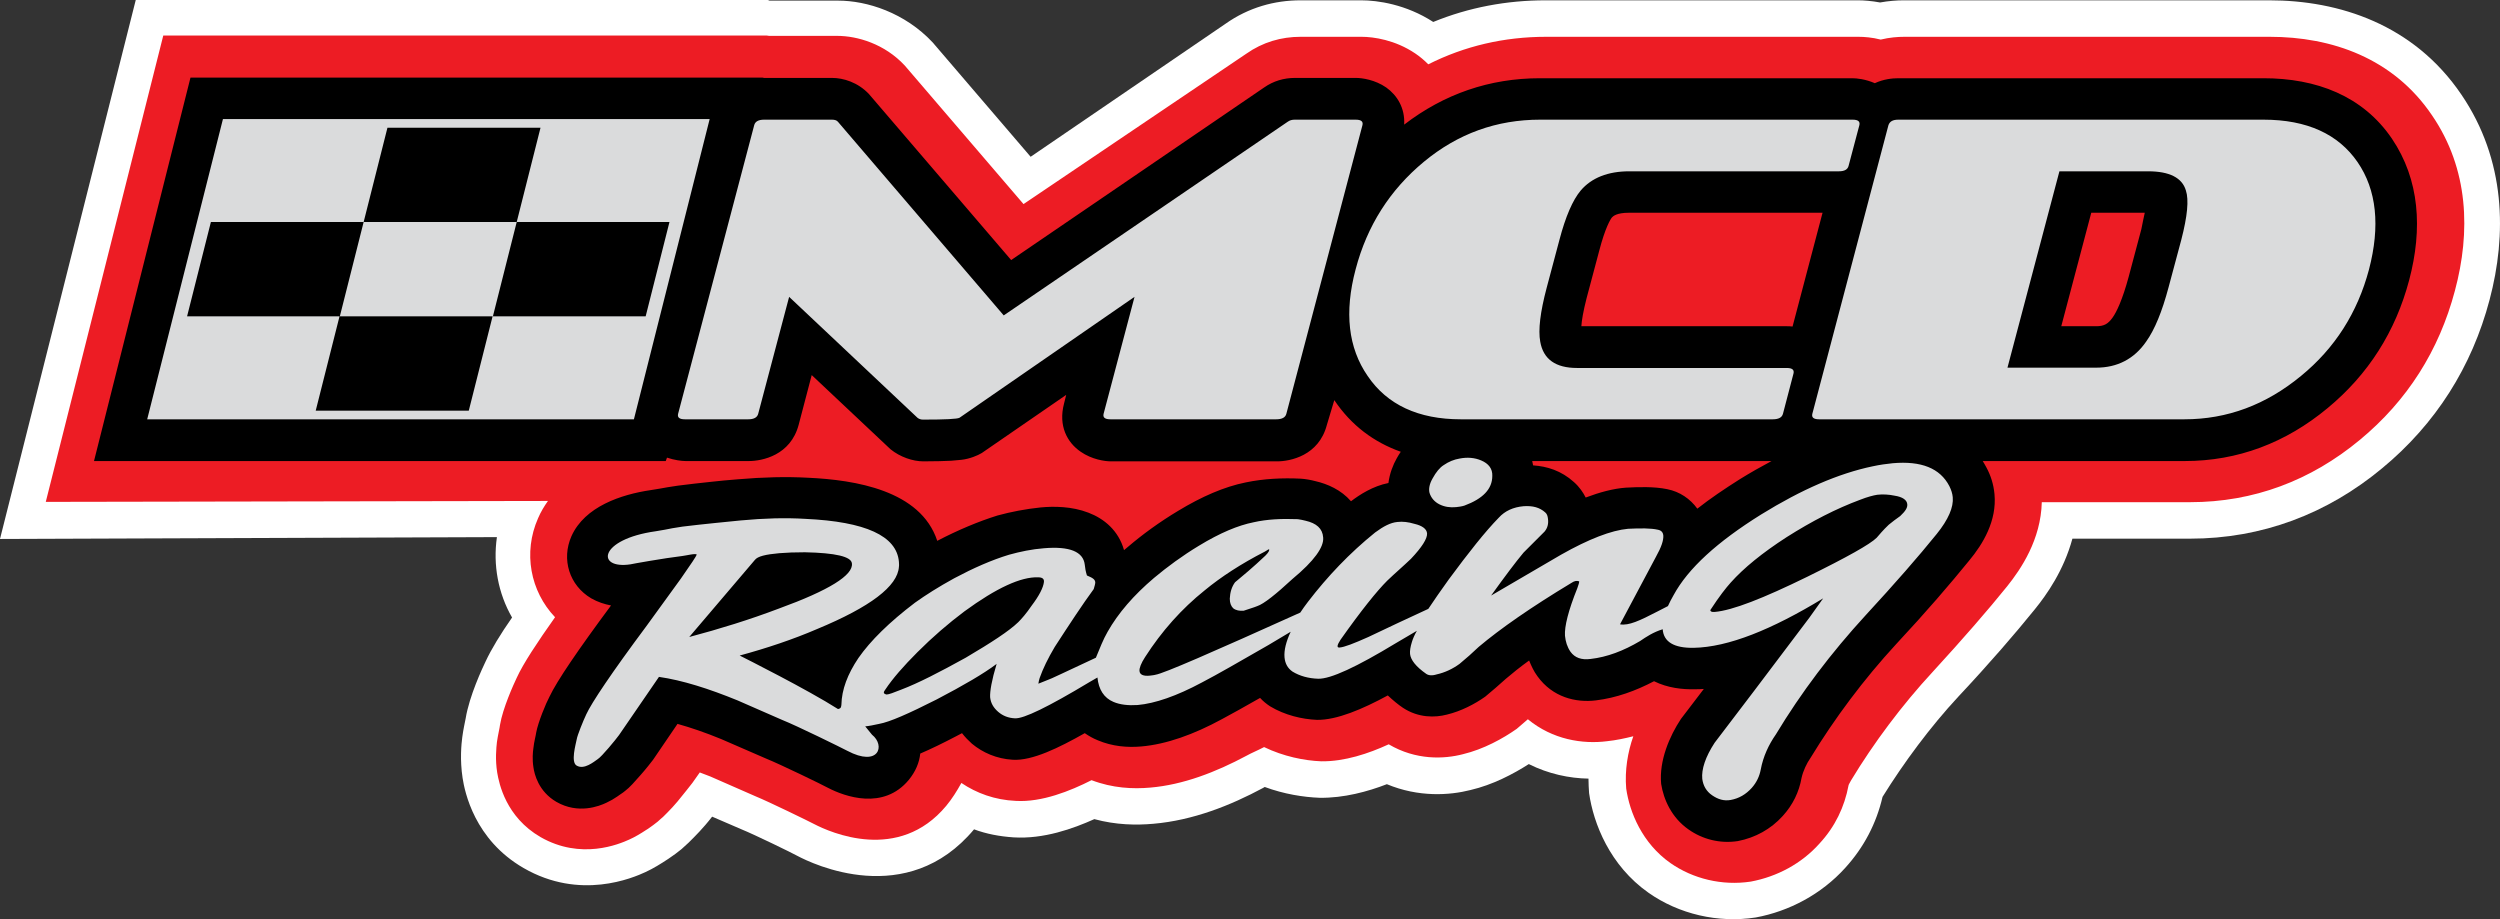 <?xml version="1.0" encoding="UTF-8"?><svg id="Layer_2" xmlns="http://www.w3.org/2000/svg" viewBox="0 0 808.48 297.26"><rect x="0" y="0" width="808.48" height="297.26" fill="#333333" stroke="none"/><defs><style>.cls-1{fill:#fff;}.cls-2{fill:#dadbdc;}.cls-3{fill:#ed1c24;}</style></defs><g id="katman_1"><path class="cls-1" d="M315,268.2c-21.7,26-52.4,11.1-57.1,8.6-1.6-.9-13.9-6.9-18.1-8.6l-9.5-4.1c-.7.9-1.5,1.9-2.2,2.7-1.1,1.3-2.7,3-3.7,4l-1.7,1.7c-.3.3-1.4,1.3-2.3,2.1-1.2,1-2.7,2.1-4.2,3.1-2.4,1.6-5,3.2-7.4,4.3-4.1,1.9-21.2,9.3-39.5-1.3-15.9-9.2-19-24.6-19.7-29.1-.9-5.9-.4-10.9-.1-13.2.3-2.4.9-5,1.1-6.1,1.2-7.3,5.4-16.2,6.4-18.3,1.9-4.1,4.9-9,8.6-14.3-4.5-7.8-6.2-17-4.9-26l-160.7.6L43.9,0h204.3c.4,0,.4.2.8.2h22c9.4,0,21.6,3.9,30.6,13.5l31.7,37,63-43c7.5-5.3,15.9-7.6,24.3-7.6h19.6c5.3,0,14.5,1.3,23.3,7C475,2.4,487.2.1,499.9.1h100.9c2,0,4.5.2,7.2.7,2.8-.5,5.4-.7,7.7-.7h118.1c22.7,0,46.8,7.8,62.2,30.5,14.4,21.2,14.7,45.3,9.1,66.4-5.7,21.6-17.4,40.1-34.7,54.4-17.8,14.8-38.9,22.8-62.2,22.8h-38c-2.8,10.3-8.3,18.1-12.2,22.9-6.4,7.9-14.4,17.2-24.7,28.2-9.1,9.8-17.6,21.3-24.5,32.4-2,8.6-6,16.3-12.1,23-7.7,8.5-18.1,14-28.9,16-12.2,1.9-24.9-1.1-34.7-8-12.5-8.8-17.8-22.4-19.2-32.2-.1-1.5-.2-3.1-.2-4.7-6.2-.1-12.9-1.5-19.3-4.7-5,3.2-11.6,6.7-18.9,8.4-6.7,1.7-16.7,2.4-27-1.9-6.2,2.4-13.9,4.5-21.7,4.4-5.3-.2-11.6-1.2-17.8-3.5l-.5.3c-10.6,5.7-22.7,10.5-35.5,11.6-5.5.5-12.1.4-19.1-1.5-6.9,3.1-16.4,6.5-26.1,5.9-4.5-.3-8.8-1.1-12.8-2.6h0Z"/><path class="cls-2" d="M160.6,64.3l3.9-15.4h-33.9l-3.9,15.4h33.9ZM107.4,79.4h-33.9l-3.9,15.4h33.9l3.9-15.4ZM115.2,109.9l-3.9,15.4h33.9l3.9-15.4h-33.9ZM168.5,94.8h33.9l3.9-15.4h-33.9l-3.9,15.4ZM261.7,212.3l-3.3,1.3,7.5,4.1.7-1.7c.5-1.1,1-2.1,1.5-3.2l2.2-4.2-4.4,1.9c-1.3.7-2.8,1.3-4.2,1.8h0ZM699.2,65v-1.2l-1.1-.4c-.9-.3-2.1-.5-4-.5h-22.9l-12.8,48.5h19c4.4,0,7.5-1.7,10.1-5.3,1.9-2.7,4-7.5,6-15.1l4.1-15.4c1.4-6,1.6-9.2,1.6-10.6h0ZM526.2,62.9c-5.3,0-8.2,1.5-9.9,3.6-1.4,1.7-3.4,5.6-5.3,13l-4.1,15.4c-2,7.8-2.3,12.2-2,14.2.1.5.2.8.3,1.1l.5.6c.5.3,1.5.6,3.7.6h67.8c.9,0,2.6.2,4.2.8l1.8.7,13.2-50h-70.2ZM587.8,143.2c-1.3,0-4-.4-6.3-1.9l-.9-.6-.9.6c-2.2,1.5-4.9,1.9-6.7,1.9h-88.3l2.3,2.8c1.7,2.1,2.8,4.8,2.7,8.1l-.1,2.5,1.9-.2c4.8-.4,9.2.4,13,3.8,2.6,2.2,3.2,5,3.3,6.5l.2,2.3,2.1-.9c5.6-2.6,10.9-4.2,15.5-4.6,3.9-.2,8.2-.4,11.6.4,4.2.7,7,3.7,7.7,7.7l.5,3,2.2-2c4.9-4.3,10.8-8.5,17.4-12.6,9.6-6,18.9-10.5,27.8-13.6l-.5-3.3-4.5.1h0ZM238.5,31l-.8,3.1,3.3-1.6c2-1,4.1-1.3,5.5-1.3h22c2.4,0,5.4.9,7.6,3.2l49.3,57.6,86.1-58.8c2-1.4,4.2-2.1,6.6-2.1h19.7c1.3,0,4,.4,6.3,1.9,2.7,1.8,4.4,5,3.2,9.4l-2.5,9.6,2.9,1.6c2.3-2.5,4.8-4.9,7.5-7.1,12.3-10.2,26.5-15.4,42.4-15.4h100.9c1.3,0,4,.4,6.3,1.9l.9.6.9-.6c2.2-1.5,4.9-1.9,6.7-1.9h118.1c15.8,0,28.6,5.2,36.6,16.9,7.8,11.5,8.8,25.5,4.8,41-4.1,15.4-12.2,28.3-24.5,38.4-12.5,10.4-26.7,15.7-42.5,15.7h-80.3l4.5,3.1c2.6,1.8,4.8,4.2,6.5,7.5,1.1,2,1.8,4.1,2,6.5.5,6.3-2.7,12.2-6.9,17.3-6,7.5-13.7,16.3-23.3,26.7-10.8,11.7-20.3,24.4-28.3,37.6-1.7,2.3-3.1,5.4-3.7,8.5-.6,3.5-2.1,6.7-4.7,9.5-2.9,3.3-6.8,5.4-11.1,6.2-4.2.6-8.2-.4-11.6-2.8-3.8-2.7-5.8-6.8-6.3-10.6-.5-5.6,2-11.8,5.4-16.9,3.6-4.7,8.2-10.8,13.7-17.9l2.9-3.8-4.7,1.2c-4.3,1.1-8.5,1.8-12.4,1.8-3.9.1-8.5-.5-12-3l-.9-.6-.9.5c-6.2,3.6-12.4,5.9-18.7,6.6-5,.7-10.1-.7-13.5-5.4-2-2.8-2.9-5.8-3.2-8.8l-.3-2.8-2.4,1.6c-5.2,3.5-9.5,6.8-12.9,9.7-2.1,1.9-4.4,3.9-6.6,5.8-2.9,2-6.4,3.8-10.1,4.7-2.9.7-6.4.8-9.5-1.3-2-1.4-4.2-3.2-5.9-5.4l-.9-1.2-1.3.7c-9.3,5.3-17.4,8.9-22.8,8.8-4.1-.2-8.5-1.2-12.2-3.5-1.6-1.1-2.9-2.5-3.9-4.1l-.9-1.4-1.4.8c-6.5,3.7-11.6,6.5-15.5,8.5-8.7,4.6-16.7,7.5-23.7,8.1-3.8.3-7.7,0-11.3-1.5-2-.8-3.6-1.9-5-3.2l-.9-.9-1.1.6c-9.5,5.5-17.6,9.6-22.5,9.2-3.9-.2-7.2-1.7-9.8-3.9-1.6-1.3-3-3.1-4-5.1l-.8-1.6-1.6,1.1c-1.7.9-3.4,1.9-5.2,2.8-5.2,2.6-9.7,4.8-13.4,6.3l-1.1.5.1,1.2c.2,2.8-.7,5.7-3.2,8.1-4.9,4.7-12.3,3.7-18.2.5-1.9-1-15.7-7.8-20.5-9.7l-14.4-6.3c-6.6-2.7-12.5-4.7-17.9-6l-1.1-.3-10.3,14.9c-.4.6-2,2.5-3.7,4.5-1.7,1.9-3.8,4.2-5.2,5.1l-1.2.8c-.8.5-1.8,1.1-2.7,1.6-1.9.9-6.3,2.5-10.8-.1-3.5-2-4.3-5.5-4.6-7-.3-1.8-.1-3.4,0-4.6.2-1.9.8-3.9.9-4.7.4-2.4,2.7-7.9,3.8-10,2.1-4.6,9-14.7,20.2-29.8l6.3-8.8-4,.6c-3.9.6-8,.6-11.4-1.5-4.5-2.7-6.2-7.9-4.1-12.7,2.9-6.6,11.6-10.1,21.1-11.4,4.7-.7,5.1-1.1,14-2.1,3-.3,7.4-.9,13.9-1.4,7.9-.7,15.1-.9,21.9-.5,17.9.8,35.9,5.1,37.3,20.9l.2,3,2.4-1.4c1.3-.8,2.7-1.6,4.2-2.4,6.6-3.5,13.1-6.3,19.1-8.1,4-1.1,8.4-2,12.8-2.4,7.2-.6,19.1.1,21.1,10.8l.1.5c1.3,1.3,2.2,2.4,2.8,3.8l1,2.3,1.8-1.8c1.5-1.5,3-2.9,4.7-4.3,4.6-3.9,9.8-7.7,15.5-11.1,7.3-4.4,13.9-7.3,20-8.5,5.2-1.1,10.6-1.4,16.3-1.1,1.2.1,2.5.4,3.7.6,4.2.9,8.4,3.3,10.4,7.7l.9,2.1,1.7-1.5c1.1-1,2.4-2,3.5-3,3-2.3,6.9-4.5,11.1-4.9l3.2-.2-.2-1.8c-.4-3.1.6-6.2,2-8.5,1.2-2.2,2.6-4.4,4.8-6.1l2.8-2.2-3.5-.7c-10.2-2.2-18.6-7.4-24.5-16.1-2-2.9-3.6-5.9-4.7-9.1l-1.8-5-6.3,23.9c-1.6,6.1-7.3,7.5-10.5,7.5h-53.7c-1.3,0-4-.4-6.3-1.9-2.7-1.8-4.4-5-3.2-9.4l4.8-18.1-40,27.6c-2.9,1.6-10.1,1.8-15.8,1.8-2.2,0-4.9-.9-6.8-2.5l-32.5-30.5-6.7,25.5c-1.6,6.1-7.3,7.5-10.5,7.5h-20.5c-1.3,0-4-.4-6.3-1.9-.4-.3-.8-.6-1.2-.9l-2.1-2-1.2,4.8H37.3l28.3-111.9h172.9Z"/><path class="cls-3" d="M210.4,140.5l27-107.1H69.7l-27,107.1h167.7ZM297.3,183.6c.1-1,.1-1.9,0-2.7-1.2-13.3-16.6-17.6-34.9-18.5-6.7-.4-13.9-.2-21.6.5-6.4.6-10.8,1.1-13.8,1.4-8.9,1-9.3,1.4-14,2.1-9.4,1.3-16.8,4.7-19.1,9.9-1.6,3.6-.4,7.5,3,9.5,2.7,1.6,6.1,1.7,9.4,1.2.2,0,5.3-1,10.4-1.8l-10,13.8c-11.2,15.1-18,25.1-20,29.4-1,2.1-3.2,7.4-3.6,9.4-.1.8-.7,2.8-.9,4.6-.1,1.1-.2,2.5,0,3.9.2,1.3.9,3.8,3.3,5.2,3.4,2,6.8.8,8.5,0,.9-.4,1.7-.9,2.4-1.4l1.2-.8c.6-.4,1.1-.8,1.4-1.1l1-1c.7-.7,1.5-1.6,2.3-2.5,1.5-1.8,3.1-3.7,3.6-4.4l11.1-16.2c6.3,1.2,13.2,3.5,21.1,6.7l14.4,6.3c4.9,2,18.9,8.8,20.7,9.8,5.3,2.8,11.8,4.1,15.7-.5,2.3-2.7,2.2-5.9,1.2-8.6,4.2-1.4,9.9-4,16.7-7.5,3.7-1.9,7-3.8,9.9-5.4v.7c.3,3.5,2.1,6.2,4.4,8.1,2.2,1.9,5.1,3.1,8.3,3.3,4.4.3,13-4.1,24.2-10.7,1.4,2.2,3.4,4,6.1,5.1,3.1,1.3,6.6,1.6,10.1,1.3,6.5-.6,14.2-3.3,22.7-7.9,4.6-2.4,11.2-6.1,19.5-11,.5,2.9,2.1,5.4,4.7,7.2,3.2,2,7.1,2.9,10.9,3.1,5.3.1,14.2-4.1,25.2-10.6,1.1,3.4,4,6.1,7,8.1,2.3,1.5,5,1.6,7.4,1,3.4-.8,6.6-2.4,9.3-4.3,2.2-1.8,4.4-3.8,6.4-5.6,5.1-4.3,12-9.3,20.7-14.9-.8,3-1.2,5.7-1,8,.2,2.6,1.1,5.3,2.8,7.7,2.7,3.8,6.9,4.9,11.2,4.4,6.2-.7,12.2-3.1,18.1-6.5.7-.4,1.4-.9,2.1-1.4,2.9,3.4,7.8,4.4,12.5,4.3,7.4-.1,15.7-2.4,24.6-6.2-9.3,12.3-16.6,22-22,29-3.3,5-5.3,10.4-4.9,15.2.5,3.3,2.1,6.6,5.3,8.8,2.8,2,6.2,2.9,9.8,2.4,3.8-.7,7.1-2.6,9.7-5.5,2.3-2.5,3.6-5.3,4.1-8.3.7-3.6,2.2-6.9,4.1-9.6,8.1-13.3,17.7-26.1,28.5-37.9,9.6-10.4,17.2-19.2,23.2-26.6,4.1-5,6.8-10.3,6.3-15.5-.2-1.9-.8-3.8-1.7-5.5-4.3-8.4-13-11-23.2-10.1-2.2.2-4.6.6-7.1,1.1-11.7,2.5-24.3,7.9-37.7,16.2-14.4,8.9-24.8,18.1-30.1,28-.4.8-.8,1.5-1.2,2.2l-1.1.6,5.5-10.4c1.8-3.2,3.3-6.6,3-9.8-.3-3.4-2.6-5.8-5.8-6.4-3-.6-7-.6-11-.4-6.1.5-13.6,3.4-22,8.1,1.3-2.1,1.7-4.5,1.5-6.6-.1-1.3-.5-3.6-2.5-5.4-3.1-2.8-6.8-3.6-10.8-3.3-2.4.2-4.7.8-6.8,1.9,1.2-1.9,1.9-4.1,1.9-6.7.1-4.8-2.8-8.1-6.6-9.8-3.1-1.3-6.5-1.6-9.8-.9-2.5.4-4.8,1.4-7,2.8-2.3,1.4-4,3.7-5.3,6.1-1.4,2.5-2.3,5.7-1.3,8.8.5,1.5,1.3,2.8,2.3,4l-.6-.2c-2.6-.8-5-1-7.3-.8-3.6.3-6.9,2.2-9.9,4.4-3.3,2.7-6.4,5.5-9.4,8.4.3-1.2.4-2.3.3-3.5-.5-5.8-4.8-8.8-9.5-9.9-1.1-.3-2.3-.5-3.3-.6-5.5-.2-10.6,0-15.6,1.1-5.8,1.1-12.1,3.9-19.2,8.2-5.6,3.4-10.7,7.1-15.2,10.9-7,5.9-12.3,12.1-16.1,18.8-1.3,2.3-2.3,4.6-3.3,7.2l-4.8,2.3c4.6-7,8.6-13.1,12.1-17.9l.6-1.2c.2-.6.4-1.2.5-1.7.1-.6.3-1.5.2-2.6-.1-1.6-.8-3.1-2.2-4.4-.3-.3-.7-.6-1.1-.8l-.1-.6c-1.1-9.2-10.8-10.4-18.6-9.8-4.2.4-8.4,1.2-12.3,2.3-5.9,1.8-12.2,4.5-18.6,8-5,2.7-9.1,5.4-12.9,8.1,1.4-2,2.3-4.3,2.4-6.7h0ZM474,140.5h101c2.6,0,6.2-1,7.7-4.6.9,3.7,5.4,4.6,7.2,4.6h118.1c15.1,0,28.8-5.1,40.9-15.2,11.8-9.7,19.7-22.1,23.6-37.1,4-15.1,2.9-28.3-4.4-39-7.4-10.9-19.3-15.8-34.5-15.8h-118.1c-2.6,0-6.2,1-7.7,4.6-.9-3.7-5.4-4.6-7.2-4.6h-101c-15.3,0-28.9,5-40.8,14.8-10.2,8.4-17.5,18.9-21.8,31.3l10-37.9c1.8-6.7-4.8-8.2-7.1-8.2h-19.7c-1.9,0-3.6.5-5.2,1.6l-88,60-50.8-59.3c-1.6-1.8-3.9-2.4-5.7-2.4h-22c-2.8,0-6.9,1.1-8,5.6l-24.5,93.4c-1.8,6.7,4.8,8.1,7.1,8.1h20.5c2.8,0,6.9-1.1,8-5.6l7.8-29.6,35.5,33.4c1.5,1.2,3.5,1.8,5.1,1.8,3.7,0,6.5-.1,8.6-.1,1.1-.1,2-.1,2.7-.2,1.5-.2,2.6-.7,3.2-1l45.6-31.5-6.5,24.7c-1.8,6.7,4.8,8.1,7.1,8.1h53.7c2.8,0,6.9-1.1,8-5.6l11.4-43.2c-2.1,12.4-.4,23.4,6,32.6,7.4,11.1,19.2,16.3,34.2,16.3h0ZM449.1,240.7c-6.5,3-14.3,5.6-21.8,5.5-5.5-.2-12.3-1.6-18.5-4.6-2.1,1.1-4.1,1.9-5.7,2.8-9.9,5.3-20.5,9.4-31.1,10.3-5.6.5-12.2.2-19-2.4-6.9,3.5-16.1,7.2-24.5,6.7-6.8-.3-12.7-2.5-17.6-5.8-1.5,2.7-3,5.1-4.9,7.4-15.4,18.5-37.5,8.6-42.7,5.9-1.7-.9-14.6-7.2-19-9l-14.6-6.4-3.4-1.3-2.4,3.4c-.7.9-2.9,3.7-4.8,6-1,1.2-2.3,2.6-3.2,3.5l-1.5,1.5c-.3.2-1,.9-1.7,1.5-.9.7-1.9,1.5-3.1,2.3l-.8.5c-1.5,1-3.5,2.2-5.3,3-3.3,1.5-15.6,6.7-28.7-.8-11.2-6.5-13.4-17.3-14-20.8-.7-4.3-.3-8.1-.1-9.9.3-2.2.9-4.6,1-5.6.9-5.4,4.4-13.1,5.4-15.2,2.1-4.6,6.6-11.4,12.4-19.6-8-8.4-10.4-20.9-5.5-32,.9-2.1,2-3.9,3.2-5.6l-162.4.3L52.8,11.5h195.2c.4,0,.4.1.7.1h22c6.6,0,15.4,2.6,21.9,9.6l38.4,44.8,72-48.6c5.4-3.8,11.4-5.5,17.6-5.5h19.7c3.9,0,10.9,1,17.4,5.4,1.5,1,2.9,2.2,4.2,3.5,11.7-5.9,24.5-8.9,38.1-8.9h101c1.9,0,4.5.2,7.2.9,2.9-.7,5.5-.9,7.7-.9h118.1c20.1,0,40,6.9,52.5,25.4,11.9,17.4,12.5,37.7,7.4,56.7-5.1,19.3-15.4,35.6-30.8,48.3-15.8,13.1-34.3,20.1-54.8,20.1h-48c-.3,12.1-6.7,21.6-11.2,27.2-6.2,7.7-14.2,16.9-24.1,27.7-9.9,10.7-19.1,23-26.4,35.1-.1.2-.4.7-.6,1.1-.1.2-.2.4-.2.5-1.3,6.9-4.3,13.3-9.4,18.8-5.8,6.5-13.7,10.7-22.2,12.3-9.3,1.4-18.7-.9-26-6-9.1-6.4-13.2-16.4-14.3-24.1-.5-5.9.5-11.8,2.3-16.9-2.8.7-5.6,1.3-8.5,1.6-7.9,1-17.6-.5-25.6-7.1l-3.6,3.1c-4.4,3.1-10.7,6.6-17.4,8.2-6.1,1.6-15.2,2-24-3.2h0ZM164.7,66.6h-39.1l5.2-20.5h39.1l-5.2,20.5ZM112.7,76.7l-5.2,20.4h-39l5.2-20.4h39ZM115.4,107.2h39.1l-5.2,20.5h-39.1s5.2-20.5,5.2-20.5ZM167.4,97.2l5.2-20.5h39.1l-5.1,20.4-39.2.1h0ZM400.8,202.3c-10.4,4.6-17.6,7.7-21.9,9.4,4.6-6.5,9.9-12.2,15.9-16.9.2,1.9.9,4.2,2.9,5.8.9.9,2,1.4,3.1,1.7h0ZM283,200.5c-3.2,3.2-5.9,6.2-8,9.3-2.6,3.8-4.5,7.8-5.5,11.6-4.9-2.8-10.5-5.8-15.4-8.4,4.7-1.6,9.3-3.3,13.7-5.2,5.7-2.3,10.8-4.7,15.2-7.3h0ZM567.1,189.3c3.7-3.7,8.6-7.5,15-11.6,7.9-5.1,15.5-8.9,22.9-11.6,1.7-.7,3.3-1.1,4.4-1.3h.9l-1.2.9c-1.9,1.8-3.4,3.5-4.2,4.5-1.7,1.5-8.2,5.3-21,11.6-6.7,3.2-12.2,5.7-16.8,7.5h0ZM331,193c-1.6,2.3-2.8,3.7-3.6,4.4-2.5,2.4-7.7,5.9-16.1,10.8-2.6,1.5-5.1,2.8-7.4,4,4-3.9,8.2-7.4,12.5-10.6,6-4.4,10.9-7.1,14.6-8.6h0ZM269.3,183.9l-.5.3c-3.5,2.2-9.1,4.8-17.1,7.7-4.1,1.6-8.3,3-12.5,4.4l10.4-11.9c1.1-.3,2.6-.5,4.4-.6,2.3-.2,4.8-.3,7.8-.3,3.1,0,5.6.2,7.5.4h0ZM474.5,168.6c.8-.1,1.5-.3,2.3-.6,1.3-.5,2.5-1,3.6-1.6-4.1,4.6-8.8,10.7-14.2,18-2.3,3.1-4.3,6-5.9,8.5l-8.6,4-4,1.9c2.7-3.4,4.8-5.8,6.4-7.4,2.5-2.4,5.3-4.8,7.8-7.2,1.8-2,3.5-3.9,4.6-5.7,1-1.6,2.2-3.9,2-6.5-.1-1.5-.7-2.8-1.4-3.8,1.9.6,3.9.6,5.8.5.5.1,1,0,1.6-.1h0ZM703.6,63c.5,1.4.5,5.4-1.6,13.2l-4.1,15.4c-2,7.7-4.2,12.9-6.4,15.9-3,4.3-6.9,6.3-12.2,6.3h-22.2l14.1-53.5h24.9c6.2,0,7.2,1.8,7.5,2.7h0ZM602.4,57.9l-15.9,60.3c-1-3.6-5.4-4.4-7.2-4.4h-67.8c-5.1,0-6.5-1.7-7-4.4-.5-2.6-.1-7.5,2-15.3l4.1-15.4c2-7.5,4.1-11.9,5.9-14,2.3-2.7,6-4.5,11.8-4.5h67.8c1.9.1,4.5-.4,6.3-2.3Z"/><path d="M72.1,38.5l-24.5,97.1h157.4l24.5-97.1c-.1,0-157.4,0-157.4,0ZM427.9,173.8c-.2-2.9-2.2-4.6-5.7-5.4-.8-.2-1.7-.4-2.5-.5-5.2-.2-9.9,0-14.3,1-5,1-10.8,3.4-17.7,7.6-5.3,3.2-10.2,6.8-14.5,10.4-6.6,5.6-11.6,11.4-15,17.4-1.5,2.6-2.5,5.3-3.8,8.4-9.7,4.5-14.8,7-15.6,7.2l-3,1.2c.1-.6.2-1.2.4-1.8,1.1-3.1,2.7-6.4,4.9-10.1,4.8-7.4,9-13.8,12.6-18.7.3-1,.5-1.7.5-2.2-.1-.8-.5-1.3-2.7-2.2-.4-1.3-.6-2.4-.7-3.5-.5-4.2-4.9-6-13.2-5.3-3.9.3-7.7,1.1-11.3,2.1-5.6,1.7-11.5,4.3-17.7,7.6-5.1,2.8-9.2,5.4-12.7,7.9-8.3,6.3-14.4,12.3-18.3,17.9-3.5,5.2-5.4,10.2-5.5,15.1-.1.6,0,1.2-1.1,1.4-9.9-6.3-30-16.4-31.8-17.3,8.8-2.4,17.2-5.2,25.1-8.6,17.1-7.1,26-13.8,26.4-20.1.1-.6,0-1.1,0-1.6-.7-8.4-10.8-13-30.2-13.9-6.5-.4-13.4-.2-20.9.5-6.4.6-10.7,1.1-13.7,1.4-8.8.9-9.1,1.4-13.8,2.1-18.6,2.6-19.4,12.4-8.2,10.7.3-.1,10.9-2,16.8-2.7,1-.1,4.6-1,4.6-.4-.1.4-1.8,3-5.1,7.7l-11.1,15.3c-11.4,15.3-17.8,24.9-19.5,28.6-1,2.1-2.9,6.8-3.1,8.1-.3,1.6-2,7.4,0,8.5,2.4,1.4,5.5-1.2,6.8-2.1,1.3-.8,5.9-6.4,6.9-7.8l12.9-18.8c7.6,1.1,16.1,3.8,25.4,7.6l14.4,6.3c5,2,19.2,9,21.1,10,10.2,5.4,12.4-1.7,8-5.2l-2.2-2.7c1.2-.1,2.7-.4,4.5-.8,3.4-.6,9.5-3.3,18.6-7.9,8.8-4.6,15.3-8.4,19.4-11.5-1.6,5.3-2.2,8.9-2.1,10.8.2,1.9,1.1,3.4,2.6,4.7s3.3,2,5.4,2.1c2.8.2,10.8-3.7,24.1-11.7l2.6-1.5c.4,3.9,2.1,6.6,5.2,7.9,2.1.9,4.8,1.2,7.8,1,5.6-.5,12.6-2.9,20.8-7.3,5-2.6,12.1-6.7,21.5-12.1l7.2-4.3c-1.5,3.2-2.2,6-2,8.3.2,2,1,3.5,2.6,4.6,2.3,1.4,5.1,2.2,8.3,2.3,4,.1,12.4-3.8,25.1-11.5l6.8-4c-.8,1.4-1.3,2.6-1.6,3.6-.5,1.6-.7,2.9-.6,3.9.2,1.9,1.9,4.1,5.2,6.4.7.5,1.8.7,3.4.2,2.7-.6,5.2-1.8,7.4-3.4,2.2-1.8,4.2-3.6,6.2-5.5,7-5.9,16.9-12.8,30-20.7.9-.6,1.6-.8,2.5-.5,0,.4-.2,1.1-.6,2.2-2.9,7.2-4.2,12.4-4,15.4.2,1.9.7,3.6,1.8,5.2,1.4,1.9,3.5,2.7,6.5,2.3,5.3-.6,10.6-2.6,16-5.8,1.9-1.3,4.3-2.9,7.3-3.8.3,4.1,3.7,6.1,10,6,11.2-.2,25.3-5.9,41.9-16l-4.5,6.3c-13.5,17.9-23.6,31.3-30.6,40.4-3,4.6-4.3,8.6-4,11.7.3,2.2,1.3,4,3.2,5.3,1.9,1.3,3.8,1.9,6,1.5,2.7-.5,4.9-1.8,6.8-3.9,1.6-1.8,2.5-3.8,2.9-5.9.8-4.3,2.6-8.1,4.9-11.4,8.2-13.6,17.9-26.4,29-38.5,9.5-10.3,17.1-19,23-26.3,3.8-4.7,5.5-8.7,5.2-11.9-.1-1.2-.5-2.4-1.1-3.6-3-5.8-9.1-8.2-18.3-7.4-2,.2-4.2.5-6.5,1-11,2.3-23,7.5-36.1,15.6-14.1,8.8-23.6,17.4-28.3,26.1-.7,1.2-1.3,2.4-1.8,3.5l-3.5,1.8c-5.6,2.9-9.2,4.6-12,4.1l11.6-21.8c1.8-3.2,2.5-5.4,2.4-6.9-.1-1.1-.7-1.7-1.8-1.9-2.2-.5-5.5-.5-9.6-.3-5.4.5-12.7,3.3-21.7,8.4l-22.6,13.2c4.4-6.1,7.9-10.8,10.5-13.9l6.8-6.8c1-1.2,1.3-2.6,1.1-4.1-.1-.9-.3-1.6-.9-2.1-1.8-1.6-4-2.2-7-2-3.3.3-6,1.5-8,3.7-4.4,4.5-9.7,11.2-16.2,20-2.6,3.6-4.8,6.8-6.6,9.5l-9.9,4.6-9.5,4.5c-4.7,2.1-7.8,3.3-9.3,3.4-1,.1-.8-.8.3-2.5,6.7-9.5,11.8-15.8,15.1-19.1,2.5-2.4,5.2-4.7,7.7-7.1,3.5-3.7,5.3-6.5,5.2-8.2-.1-1.4-1.5-2.5-4.1-3.1-2-.6-3.8-.8-5.5-.6-2.2.2-4.5,1.4-7.2,3.4-8.3,6.7-15.4,14.2-21.7,22.4-.9,1.2-1.8,2.4-2.5,3.5-28.6,12.9-44.2,19.7-46.8,20.1-.7.2-1.3.2-1.9.3-2,.2-3.2-.3-3.3-1.5-.1-.9.5-2.5,1.8-4.5,5.4-8.4,11.8-15.6,19.3-21.6,5.2-4.3,11.8-8.6,19.4-12.5.9-.6,1.4-.8,1.4-.8.2.4-.2,1.1-1.2,2.1-4,3.8-7.4,6.6-9.8,8.6-1.1,1.5-1.6,3.3-1.7,5.3,0,1.4.4,2.4,1.1,3.1.9.7,2,.9,3.4.8,1.7-.6,3.2-1,4.4-1.5,2.1-.7,6-3.8,11.4-8.8,7-5.8,10.2-10.3,9.9-13.4h0ZM766.1,87.2c3.7-14.1,2.5-25.8-3.7-34.8s-16.3-13.7-30.4-13.7h-118.1c-1.8,0-2.8.6-3.2,1.8l-24.6,93.3c-.3,1.2.4,1.8,2.2,1.8h118.1c13.9,0,26.4-4.7,37.7-14,11-9,18.3-20.5,22-34.4h0ZM416,133.8l24.6-93.3c.3-1.2-.4-1.8-2.2-1.8h-19.7c-.9,0-1.6.2-2.3.7l-91.8,62.6-53.6-62.6c-.4-.5-1.1-.7-1.9-.7h-22c-1.8,0-2.9.6-3.2,1.8l-24.6,93.3c-.3,1.2.4,1.8,2.2,1.8h20.5c1.8,0,2.9-.6,3.2-1.8l10-37.8,41.5,39.1c.5.4,1.1.6,1.8.6,7.2,0,11.1-.2,11.8-.6l56.6-39.1-10,37.8c-.3,1.2.4,1.8,2.2,1.8h53.6c1.9,0,3-.6,3.3-1.8h0ZM576.6,133.8l3.4-13c.3-1.2-.4-1.8-2.2-1.8h-67.8c-6.9,0-10.9-2.8-11.9-8.5-.7-3.8,0-9.6,2.1-17.5l4.1-15.4c2-7.6,4.3-12.9,6.9-16,3.5-4.1,8.8-6.2,15.7-6.2h67.8c1.8,0,2.8-.6,3.1-1.7l3.5-13.2c.3-1.2-.4-1.8-2.2-1.8h-101c-14.1,0-26.6,4.5-37.6,13.6s-18.4,20.7-22.1,34.8c-3.7,13.9-2.4,25.4,3.9,34.5,6.3,9.3,16.4,14,30.1,14h100.9c1.9,0,3-.6,3.3-1.8h0ZM482.6,153.9c.1-2.3-1.2-4-3.6-5-2.1-.9-4.5-1.1-7-.6-1.8.3-3.5,1-5.1,2.1-1.3.8-2.5,2.3-3.6,4.3-1.1,1.9-1.3,3.5-1,4.7.5,1.6,1.6,2.9,3.2,3.7s3.4,1.1,5.4.9c.8-.1,1.8-.2,2.7-.5,5.9-2.2,9-5.3,9-9.6h0ZM572.9,149.1h-77.4c.1.5.2.9.3,1.4,4.5.3,9.1,1.7,13.2,5.4,1.8,1.6,3,3.4,3.8,5,4.5-1.7,8.9-2.9,13-3.2,3.9-.2,9.1-.4,13.4.5,4,.8,7.4,3.1,9.7,6.3,4.2-3.3,8.8-6.4,13.7-9.5,3.4-2.1,6.9-4.1,10.3-5.9h0ZM454.1,40.3c12.9-9.9,27.6-15,43.9-15h101c1.5,0,4.3.3,7.3,1.6,2.8-1.3,5.6-1.6,7.6-1.6h118.1c17.1,0,32.1,5.7,41.5,19.5,9,13.3,10,29.2,5.6,45.8s-13.2,30.5-26.4,41.4c-13.5,11.2-29,17.1-46.2,17.1h-65.3c.4.7.8,1.3,1.2,2.1,1.4,2.6,2.3,5.4,2.6,8.6.8,8.6-3.7,16.1-8.2,21.5-6.1,7.5-13.8,16.5-23.6,27-10.5,11.4-19.9,24-27.7,36.8-1.2,1.7-2.4,4.2-2.9,6.5-.8,4.5-2.8,8.7-6.1,12.3-3.8,4.2-8.8,7-14.5,8.1-5.8.9-11.5-.6-16-3.8-5.4-3.8-8-9.6-8.8-14.7-.7-7.5,2.7-15.4,6.4-21l7.4-9.7c-1,.1-2,.1-3,.1-3.8.1-8.7-.4-13.1-2.6-5.9,3.1-12.2,5.4-18.8,6.2-6.5.8-14-1-18.9-7.8-1.2-1.6-2-3.4-2.7-5.1-2.9,2.1-5.4,4.1-7.5,5.9-2,1.8-4.5,4-6.7,5.8-3.4,2.4-7.8,4.7-12.4,5.8-3.8,1-9.2,1.1-14.2-2.2-1.5-1-3.2-2.4-4.9-4-8.1,4.4-16.5,8-22.9,7.9-4.8-.2-10.4-1.5-15.2-4.4-1.2-.8-2.3-1.7-3.2-2.7-5.1,2.9-9.2,5.2-12.4,6.9-9,4.9-17.9,8.1-26,8.8-4.5.4-9.4,0-14.1-2-1.5-.6-2.9-1.4-4.2-2.3-8.3,4.7-17,9-23.3,8.6-5.2-.3-9.7-2.3-13.2-5.2-1.1-1-2.2-2.1-3.2-3.4l-1.9,1c-4.2,2.2-8.1,4.1-11.6,5.6-.3,2.9-1.5,5.8-3.7,8.5-8.2,9.9-20.7,5.4-26.1,2.6-1.8-1-15.4-7.6-20.1-9.5l-14.5-6.3c-5.1-2.1-9.8-3.7-14.1-4.9l-7.9,11.6c-.6.8-2.4,3.1-4.1,5-.9,1-1.9,2.1-2.6,2.9l-1.2,1.2c-.4.3-1.4,1.3-2.7,2.1l-1,.7c-1,.7-2.2,1.4-3.5,2-2.3,1.1-9.1,3.8-16.2-.3-5.8-3.4-7.1-9-7.4-11.2-.4-2.5-.2-4.9,0-6.2.2-2,.8-4.1.9-5,.6-3.3,3.2-9.6,4.3-11.6,2.4-5.1,9.3-15.2,19.9-29.5-2.1-.4-4.3-1.1-6.4-2.3-7.1-4.2-9.7-12.6-6.4-20.1,4.3-9.6,16.1-13.5,25.6-14.9,4.8-.7,5.2-1.1,14.2-2.1,3.1-.3,7.5-.9,14-1.4,8.2-.7,15.7-.9,22.8-.5,15,.7,36.3,4,41.7,20.4,6.7-3.5,13.4-6.3,19.5-8.2,4.4-1.2,9.1-2.1,13.9-2.6,4.2-.4,10.1-.4,15.5,1.7,5,1.9,9.7,5.7,11.5,12.1l1.2-1c4.8-4.1,10.3-8.1,16.3-11.7,7.6-4.6,14.9-7.8,21.9-9.2,5.8-1.2,11.8-1.5,17.8-1.2,1.5.1,3.2.4,4.7.8,3.9.9,8.3,2.8,11.5,6.5,2.9-2.2,7.1-4.9,12.1-5.9.4-3.1,1.5-5.9,2.7-8,.4-.7.8-1.4,1.3-2.1-8.7-3.1-16-8.5-21.5-16.7l-2.4,8c-2.6,10-11.9,11.8-16.1,11.8h-53.7c-2,0-6.2-.6-9.8-3.1-4.4-3-7.3-8.4-5.4-15.6l.7-2.8-27.3,18.8c-1.3.8-3.9,1.9-6.6,2.2-.8.1-1.9.2-3.3.3-2.1.1-5.1.2-9,.2-3.4,0-7.5-1.4-10.6-3.9l-25.5-24-4.2,16c-2.6,10-11.9,11.8-16.1,11.8h-20.5c-1.3,0-3.6-.3-6-1.1l-.4,1.1H30.4L61.6,25.1h185c.2,0,.3.1.5.1h22c3.6,0,8.3,1.4,11.9,5.2l46,53.7,81.8-55.8c3-2.1,6.4-3.1,10-3.1h19.7c2,0,6.2.6,9.8,3.1,3.5,2.5,6.1,6.6,5.8,12h0ZM511.4,105.5h66.5c.5,0,1.1,0,1.8.1l9.7-36.8h-62.6c-4,0-5.1,1.1-5.5,1.5-.5.6-2.2,3.4-4.1,10.7l-4.1,15.4c-1.1,4.3-1.6,7.3-1.7,9.1h0ZM68.2,71.8h49.4l7.7-30.5h49.5l-7.7,30.5h49.4l-7.7,30.5h-49.5l-7.7,30.5h-49.5l7.7-30.5h-49.3l7.7-30.5h0ZM117.6,71.8l-7.7,30.5h49.5l7.7-30.5s-49.5,0-49.5,0ZM607.1,160c1.8-.2,3.7-.1,5.6.3,2.6.4,4,1.4,4.1,2.8.1,1.1-.6,2.2-2.3,3.8-1.3.9-2.6,1.9-3.7,2.8-1.9,1.8-3.1,3.3-3.9,4.2-2.1,2.1-9.6,6.3-22.4,12.6-14.3,7-24.2,10.9-30,11.4-1,.1-1.4-.2-1.4-.6,3-4.6,5-7.1,6.6-8.9,4.2-4.7,10.2-9.6,18.1-14.7,8.2-5.2,16-9.2,23.8-12.1,2.3-.9,4.2-1.4,5.5-1.6h0ZM335.7,186.7c1.4,0,2,.5,1.9,1.5-.2,1.8-1.5,4.4-4,7.7-1.7,2.5-3.2,4.2-4.3,5.3-3,2.9-8.7,6.6-17,11.5-8.5,4.7-15.3,8.2-20.8,10.3-2.5,1-4.1,1.6-4.8,1.6-1.3-.3-.9-.9-.4-1.6,2.4-3.6,5.9-7.6,10.4-12.1,4.9-4.9,10-9.3,15.2-13.2,10.4-7.6,18.3-11.2,23.8-11ZM260.3,178.6c9.9.2,15,1.4,15.2,3.6.5,3.8-7.4,8.7-23.6,14.6-9.5,3.6-19.2,6.6-29,9.2l21.2-24.9c.9-1.2,3.5-1.8,7.9-2.2,2.4-.2,5.2-.3,8.3-.3ZM701.3,92.9c-2.1,7.9-4.5,13.7-7.2,17.5-3.9,5.7-9.4,8.5-16.2,8.5h-28.7l16.8-63.5h28.7c6.9,0,11,2.1,12.2,6.2,1,3,.5,8.3-1.5,16l-4.1,15.3h0ZM693.6,68.8h-17.3l-9.7,36.7h11.3c2.5,0,3.8-.7,5.3-2.8,1.3-1.8,3.2-5.8,5.2-13.2l4.1-15.4c.4-2.1.8-3.9,1.1-5.3h0Z"/></g></svg>